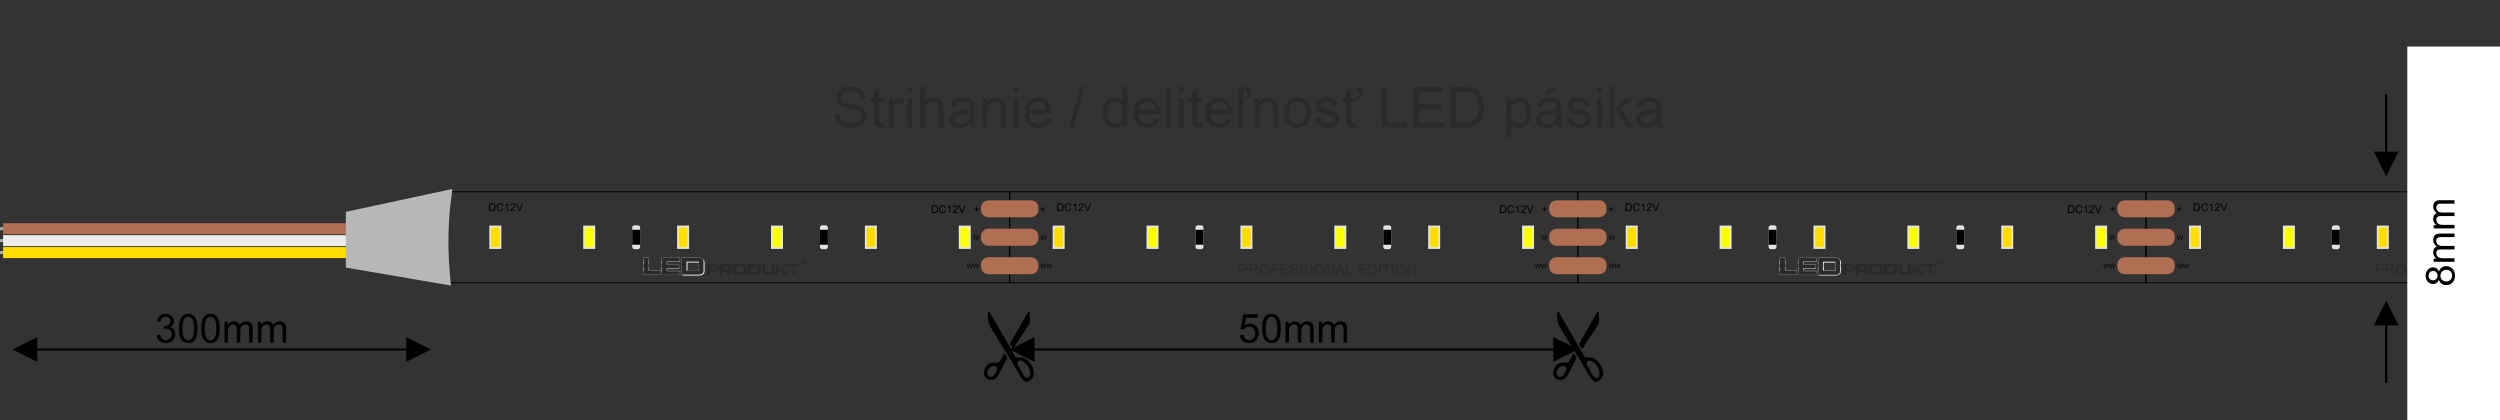 <svg xmlns="http://www.w3.org/2000/svg" xmlns:xlink="http://www.w3.org/1999/xlink" width="831.496" height="139.843" viewBox="0 0 22000 3700" shape-rendering="geometricPrecision" image-rendering="optimizeQuality" fill-rule="evenodd" xmlns:v="https://vecta.io/nano"><rect x="0" y="0" width="22000" height="3700" fill="#333333" stroke="none"/><style><![CDATA[.Y{stroke-miterlimit:22.926}.Z{stroke:#e6e6e6}.a{stroke-width:25.4}.b{fill:#e6e6e6}.c{fill-rule:nonzero}.d{fill:#fd0}.e{fill:#fbff00}.f{fill:#2b2a29}.g{fill:#e3e3e3}.h{fill:#fefefe}.i{fill:#b06f53}.j{stroke:#000}.k{stroke-width:8.47}]]></style><defs><linearGradient id="A" x1="50.002%" y1="99.978%" x2="50.002%" y2="0%"><stop offset="0" stop-color="#5b5e5f"/><stop offset=".129" stop-color="#2d2b29"/><stop offset=".361" stop-color="#fefefe"/><stop offset=".541" stop-color="#252422"/><stop offset=".702" stop-color="#fefefe"/><stop offset=".878" stop-color="#5b5e5f"/></linearGradient><linearGradient id="B" xlink:href="#A" x1="50.041%" y1="100.006%" x2="50.041%" y2="0.008%"/><linearGradient id="C" gradientUnits="userSpaceOnUse" xlink:href="#A" x1="15903.92" y1="2420.72" x2="15903.92" y2="2265.89"/><path id="D" d="M13885.04 1687.75h5000v800h-5000z"/><path id="E" d="M14304.44 1857.02v-67.72h23.34c5.26 0 9.28.31 12.06.96 3.88.89 7.19 2.52 9.93 4.85 3.58 3.03 6.24 6.88 8.01 11.57 1.78 4.7 2.66 10.08 2.66 16.12 0 5.14-.59 9.69-1.79 13.67-1.2 3.97-2.75 7.26-4.62 9.86-1.89 2.61-3.94 4.66-6.18 6.14-2.23 1.5-4.92 2.63-8.08 3.4-3.16.78-6.79 1.15-10.89 1.15h-24.44zm8.99-7.94h14.44c4.46 0 7.96-.41 10.5-1.25 2.54-.83 4.56-2 6.07-3.51 2.11-2.13 3.77-5 4.95-8.6 1.18-3.59 1.78-7.94 1.78-13.07 0-7.09-1.16-12.54-3.48-16.36s-5.14-6.37-8.47-7.66c-2.39-.93-6.26-1.39-11.59-1.39h-14.2v51.84zm107.57-15.82l8.99 2.28c-1.88 7.36-5.25 12.96-10.13 16.82-4.87 3.86-10.83 5.8-17.87 5.8-7.29 0-13.22-1.48-17.79-4.46-4.57-2.97-8.04-7.27-10.42-12.9-2.38-5.64-3.58-11.68-3.58-18.15 0-7.04 1.34-13.19 4.04-18.44 2.69-5.25 6.53-9.24 11.49-11.97 4.97-2.73 10.44-4.08 16.4-4.08 6.78 0 12.47 1.72 17.07 5.17 4.62 3.45 7.84 8.29 9.65 14.54l-8.8 2.08c-1.56-4.92-3.84-8.52-6.82-10.76-2.98-2.25-6.74-3.37-11.26-3.37-5.19 0-9.54 1.25-13.02 3.74-3.49 2.49-5.95 5.85-7.35 10.04a40.45 40.45 0 0 0-2.13 13.01c0 5.75.84 10.78 2.51 15.07 1.67 4.3 4.27 7.5 7.8 9.63 3.54 2.13 7.35 3.19 11.47 3.19 5.01 0 9.23-1.45 12.7-4.34 3.47-2.9 5.82-7.19 7.05-12.9zm47.98 23.76h-8.33v-53c-2 1.92-4.63 3.83-7.88 5.74s-6.18 3.34-8.77 4.29v-8.04c4.65-2.18 8.72-4.83 12.21-7.95 3.48-3.11 5.95-6.12 7.4-9.05h5.37v68.01zm65-7.94v7.94h-44.84c-.06-2 .27-3.92.98-5.78 1.15-3.04 2.99-6.06 5.53-9 2.54-2.95 6.16-6.36 10.88-10.22 7.33-6.04 12.31-10.82 14.91-14.35 2.62-3.53 3.93-6.87 3.93-10.02 0-3.3-1.18-6.07-3.55-8.34-2.36-2.26-5.45-3.39-9.25-3.39-4.02 0-7.24 1.19-9.65 3.59-2.41 2.38-3.63 5.69-3.66 9.93l-8.51-.85c.58-6.37 2.79-11.22 6.6-14.57 3.83-3.34 8.96-5.01 15.41-5.01 6.49 0 11.65 1.8 15.43 5.41 3.8 3.61 5.69 8.09 5.69 13.42 0 2.71-.55 5.37-1.67 7.99-1.1 2.63-2.95 5.39-5.52 8.29-2.58 2.89-6.85 6.87-12.81 11.92-5 4.19-8.22 7.03-9.64 8.53s-2.58 3-3.51 4.51h33.25zm31.61 7.94l-26.17-67.72h9.71l17.59 49.22c1.41 3.94 2.61 7.63 3.55 11.08 1.04-3.71 2.26-7.39 3.64-11.08l18.26-49.22h9.14l-26.4 67.72h-9.32z"/><path id="F" d="M15985.44 2420.82v-37.7h-11.47-99.54c-2.19 0-3.97.58-3.97-1.61h0v-17.86c0-2.19 1.78-1.61 3.97-1.61h0 103.08v-37.93h-35.24-67.84c-2.19 0-3.97.58-3.97-1.61h0v-.78-16.14c0-2.19 1.78-1.61 3.97-1.61h0 55.13 55.41V2266h-29.16-133.39v154.82h163.02z"/><path id="G" d="M15662.7 2417.53h145.34l.23-38.39h-99.81l-.23-110.99h-45.53z"/><path id="H" d="M15976.94 2364.29c-.02.02-.04.03-.04.03s.02-.01.04-.03z"/><path id="I" d="M16049.58 2314.24c0-2.19 1.78-3.97 3.97-3.97h99.64c2.19 0 3.97 1.78 3.97 3.97v71.46c0 2.19-1.78 3.97-3.97 3.97h-99.64c-2.19 0-3.97-1.78-3.97-3.97v-71.46zm111.49 110.32c9.62-1.75 18.13-4.23 25.65-10.24 7.51-6 10.37-10.84 12.96-20.43v-87.84c0-8.42-3.76-15.64-11.27-21.65-7.52-6.01-16.63-9.01-27.34-9.01h-154v49.57 89.84 9.76h44.58 94.98 14.44z"/><path id="J" d="M15982.14 2268.82h-156.89v149.17h156.89v-5.11-27.4h-6.76-103.78c-2.19 0-3.97-1.78-3.97-3.97h0v-17.86c0-2.19 1.78-3.97 3.97-3.97h0 103.08v-19.04-13.7h-35.24-67.84c-2.19 0-3.97-1.77-3.97-3.97h0v-.29-.96-16.61c0-2.19 1.78-3.97 3.97-3.97h0 59.37 51.17v-32.32z"/><path id="K" d="M16245.72 2367.95h59.15v-22.74h-59.15v22.74zm-22.46-43.35h82.77c5.89 0 10.97 1.93 15.22 5.79 4.25 3.85 6.38 8.49 6.38 13.89v24.73c0 5.41-2.13 10.04-6.38 13.9-4.25 3.85-9.33 5.78-15.22 5.78l-60.31.14c.29 0 .44.26.44.79-.19 0-.34-.04-.44-.13v30.71h-22.46v-95.6z"/><path id="L" d="M16356.39 2367.95h59.47v-22.74h-59.47v22.74zm82.36-23.67v24.73c0 5.41-2.14 10.04-6.42 13.9-4.27 3.85-9.38 5.78-15.3 5.78h-1.02l30.18 31.51h-30.77l-29-31.51-30.03.14c.29 0 .43.26.43.79-.19 0-.34-.04-.43-.13v30.71h-22.6v-95.6h83.24c5.92 0 11.03 1.93 15.3 5.79 4.28 3.85 6.42 8.49 6.42 13.89z"/><path id="M" d="M16477.46 2399.46h67.19v-54.25h-67.19v54.25zm-1.15-74.99h69.82c6.69 0 12.43 1.93 17.2 5.78 4.78 3.86 7.17 8.49 7.17 13.9v56.38c0 5.4-2.39 10.03-7.17 13.89-4.77 3.86-10.51 5.78-17.2 5.78h-69.82c-6.81 0-12.57-1.9-17.29-5.71s-7.08-8.47-7.08-13.96v-56.38c0-5.5 2.36-10.15 7.08-13.96s10.48-5.72 17.29-5.72z"/><path id="N" d="M16605.42 2345.52v54.25h49.62s21.12-6.05 21.12-29.8-21.12-24.45-21.12-24.45h-49.62zm-22.86-20.74h72.63c6.1 0 45.19 4.63 45.19 47.05 0 49.65-39.25 48.68-45.34 48.68h-72.48v-95.73z"/><path id="O" d="M16733.44 2324.47v74.99h60.55v-74.99h23.29v76.06c0 5.4-2.15 10.03-6.45 13.89s-9.47 5.78-15.51 5.78h-62.91c-6.14 0-11.33-1.9-15.59-5.71-4.25-3.81-6.38-8.47-6.38-13.96v-76.06h23z"/><path id="P" d="M16908.27 2323.85h32.9l-63.33 45.4 70.12 50.34h-36.4l-56.98-41.29v41.29h-21.36v-95.74h21.36v40.47z"/><path id="Q" d="M16242.64 2365.51h59.15v-22.74h-59.15v22.74zm-22.47-43.35h82.77c5.9 0 10.97 1.93 15.23 5.78 4.25 3.86 6.37 8.49 6.37 13.9v24.73c0 5.41-2.12 10.04-6.37 13.9-4.26 3.85-9.33 5.78-15.23 5.78l-60.3.13c.29 0 .44.27.44.8-.2 0-.34-.04-.44-.13v30.71h-22.47v-95.6z"/><path id="R" d="M16354.54 2365.51h59.47v-22.74h-59.47v22.74zm82.36-23.67v24.73c0 5.41-2.14 10.04-6.42 13.9-4.28 3.85-9.38 5.78-15.3 5.78h-1.02l30.18 31.51h-30.77l-29.01-31.51-30.02.13c.29 0 .43.27.43.8-.19 0-.34-.04-.43-.13v30.71h-22.6v-95.6h83.24c5.92 0 11.02 1.93 15.3 5.78 4.28 3.86 6.42 8.49 6.42 13.9z"/><path id="S" d="M16474.38 2397.02h67.18v-54.25h-67.18v54.25zm-1.16-74.99h69.82c6.7 0 12.44 1.93 17.21 5.78 4.78 3.86 7.16 8.49 7.16 13.9v56.37c0 5.41-2.38 10.04-7.16 13.9-4.77 3.85-10.51 5.78-17.21 5.78h-69.82c-6.8 0-12.57-1.9-17.29-5.71s-7.08-8.47-7.08-13.97v-56.37c0-5.5 2.36-10.15 7.08-13.97 4.72-3.81 10.49-5.71 17.29-5.71z"/><path id="T" d="M16602.34 2343.08v54.25h49.61s21.13-6.05 21.13-29.8-21.13-24.45-21.13-24.45h-49.61zm-22.87-20.74h72.63c6.1 0 45.19 4.63 45.19 47.04 0 49.66-39.24 48.69-45.34 48.69h-72.48v-95.73z"/><path id="U" d="M16730.98 2322.03v74.99h60.54v-74.99h23.3v76.05c0 5.41-2.16 10.04-6.46 13.9-4.3 3.85-9.47 5.78-15.51 5.78h-62.91c-6.14 0-11.33-1.9-15.58-5.71-4.26-3.82-6.38-8.47-6.38-13.97v-76.05h23z"/><path id="V" d="M16938.7 2322.03h-8.69-24.21l-53.68 40.47v-40.47h-21.37v95.73h21.37v-41.28l56.97 41.28h36.4l-70.12-50.33 54.61-39.15-.07 11.41h45.5v78.07h20.75v-78.07h44.07l.05-17.66z"/><path id="W" d="M17074.43 2297.73h5.65c1.69 0 2.97-.39 3.83-1.16.85-.77 1.28-1.85 1.28-3.23 0-1.39-.43-2.47-1.3-3.26-.86-.79-2.13-1.18-3.81-1.18h-5.65v8.83zm4.84 5.94h-4.84v11.34h-8.92v-32.05h14.57c4.39 0 7.82.84 10.3 2.52 2.47 1.69 3.71 4.07 3.71 7.15 0 2.23-.52 4.08-1.56 5.54-1.05 1.47-2.68 2.66-4.9 3.57l4.65 13.55-9.56.33-3.45-11.95z"/><path id="X" d="M17078.73 2322.7c-13.8 0-24.99-11.18-24.99-24.98s11.19-24.98 24.99-24.98c13.79 0 24.98 11.18 24.98 24.98s-11.19 24.98-24.98 24.98zm0-56.75c-17.55 0-31.77 14.22-31.77 31.77s14.22 31.77 31.77 31.77c17.54 0 31.77-14.22 31.77-31.77s-14.23-31.77-31.77-31.77z"/><path id="Y" d="M20905.86 2416.85v-93.34h35.25c6.19 0 10.93.3 14.21.89 4.58.76 8.43 2.21 11.54 4.34 3.1 2.15 5.6 5.15 7.49 9 1.89 3.84 2.83 8.08 2.83 12.71 0 7.91-2.52 14.62-7.59 20.1-5.04 5.5-14.19 8.23-27.4 8.23h-23.94v38.07h-12.39zm12.39-49.02h24.12c7.99 0 13.64-1.47 17.01-4.45 3.35-2.98 5.02-7.15 5.02-12.56 0-3.89-.98-7.24-2.96-10.02-1.97-2.78-4.58-4.63-7.8-5.52-2.08-.54-5.93-.82-11.51-.82h-23.88v33.37zm74.83 49.02v-93.34h41.37c8.32 0 14.65.84 18.97 2.52 4.33 1.67 7.78 4.63 10.37 8.86 2.58 4.24 3.86 8.93 3.86 14.06 0 6.63-2.15 12.21-6.43 16.75s-10.88 7.41-19.84 8.65c3.28 1.57 5.76 3.13 7.46 4.65 3.6 3.3 7.02 7.45 10.21 12.43l16.14 25.42h-15.42l-12.35-19.42c-3.58-5.63-6.56-9.91-8.88-12.89-2.35-2.98-4.44-5.04-6.28-6.23-1.83-1.18-3.72-2-5.63-2.48-1.39-.28-3.67-.44-6.87-.44h-14.29v41.46h-12.39zm12.39-52.15h26.51c5.64 0 10.03-.58 13.21-1.76 3.17-1.15 5.58-3.02 7.21-5.6 1.65-2.57 2.48-5.35 2.48-8.37 0-4.41-1.59-8.06-4.78-10.91-3.2-2.84-8.24-4.25-15.13-4.25h-29.5v30.89zm77.72 6.72c0-15.47 4.17-27.6 12.49-36.35 8.32-8.76 19.06-13.13 32.23-13.13 8.62 0 16.38 2.07 23.31 6.17 6.91 4.11 12.19 9.85 15.82 17.21 3.63 7.35 5.45 15.69 5.45 25.01 0 9.45-1.91 17.93-5.73 25.38-3.83 7.47-9.24 13.12-16.23 16.95-7.02 3.84-14.59 5.76-22.69 5.76-8.8 0-16.64-2.13-23.57-6.37-6.91-4.24-12.17-10.02-15.74-17.36-3.56-7.32-5.34-15.08-5.34-23.27zm12.77.21c0 11.24 3.03 20.08 9.07 26.53 6.04 6.46 13.62 9.7 22.75 9.7 9.3 0 16.92-3.26 22.94-9.78 6-6.52 9-15.78 9-27.77 0-7.58-1.29-14.21-3.85-19.86s-6.32-10.04-11.26-13.15c-4.95-3.1-10.49-4.67-16.64-4.67-8.73 0-16.25 3-22.55 9-6.3 5.99-9.46 15.99-9.46 30zm93.07 45.22v-93.34h62.97v10.95h-50.59v29.07h43.81v10.95h-43.81v42.37h-12.38zm79.24 0v-93.34h67.4v10.95h-55.01v28.68h51.49v10.95h-51.49v31.81h57.23v10.95h-69.62zm82.66-29.98l11.6-1.05c.54 4.7 1.82 8.54 3.84 11.56 2.03 3 5.15 5.44 9.39 7.3 4.24 1.85 9.02 2.78 14.32 2.78 4.72 0 8.87-.69 12.47-2.1 3.61-1.42 6.28-3.35 8.04-5.8 1.76-2.46 2.65-5.13 2.65-8 0-2.91-.85-5.45-2.54-7.65-1.7-2.17-4.5-4-8.41-5.5-2.5-.95-8.04-2.47-16.62-4.54-8.58-2.06-14.58-3.99-18.01-5.82-4.46-2.35-7.76-5.26-9.93-8.71-2.2-3.46-3.28-7.35-3.28-11.63 0-4.74 1.34-9.15 4.02-13.23 2.67-4.11 6.56-7.21 11.71-9.34 5.13-2.13 10.84-3.2 17.12-3.2 6.91 0 13.01 1.11 18.29 3.35 5.28 2.21 9.35 5.5 12.19 9.84 2.85 4.33 4.37 9.24 4.59 14.71l-11.87.91c-.63-5.88-2.78-10.34-6.45-13.34-3.67-3.02-9.1-4.52-16.27-4.52-7.48 0-12.93 1.37-16.34 4.11s-5.13 6.04-5.13 9.91c0 3.34 1.22 6.1 3.63 8.28 2.39 2.15 8.58 4.39 18.62 6.65 10.04 2.28 16.93 4.25 20.66 5.95 5.41 2.5 9.43 5.65 12.02 9.49 2.58 3.83 3.87 8.24 3.87 13.24 0 4.97-1.42 9.62-4.26 14.01-2.85 4.39-6.91 7.8-12.24 10.24-5.32 2.43-11.29 3.65-17.97 3.65-8.43 0-15.49-1.24-21.18-3.7-5.71-2.45-10.17-6.15-13.41-11.1-3.26-4.93-4.95-10.52-5.12-16.75zm86.95 0l11.61-1.05c.54 4.7 1.82 8.54 3.84 11.56 2.02 3 5.15 5.44 9.39 7.3 4.24 1.85 9.01 2.78 14.32 2.78 4.71 0 8.86-.69 12.47-2.1 3.61-1.42 6.28-3.35 8.04-5.8 1.76-2.46 2.65-5.13 2.65-8 0-2.91-.85-5.45-2.54-7.65-1.7-2.17-4.5-4-8.41-5.5-2.5-.95-8.04-2.47-16.62-4.54-8.59-2.06-14.58-3.99-18.02-5.82-4.45-2.35-7.75-5.26-9.93-8.71-2.19-3.46-3.28-7.35-3.28-11.63 0-4.74 1.35-9.15 4.02-13.23 2.67-4.11 6.56-7.21 11.71-9.34 5.13-2.13 10.85-3.2 17.13-3.2 6.9 0 13.01 1.11 18.29 3.35 5.28 2.21 9.34 5.5 12.19 9.84 2.85 4.33 4.37 9.24 4.59 14.71l-11.87.91c-.63-5.88-2.78-10.34-6.45-13.34-3.67-3.02-9.11-4.52-16.28-4.52-7.47 0-12.93 1.37-16.34 4.11s-5.12 6.04-5.12 9.91c0 3.34 1.21 6.1 3.62 8.28 2.39 2.15 8.59 4.39 18.63 6.65 10.03 2.28 16.92 4.25 20.66 5.95 5.41 2.5 9.43 5.65 12.01 9.49 2.59 3.83 3.87 8.24 3.87 13.24 0 4.97-1.41 9.62-4.26 14.01-2.84 4.39-6.91 7.8-12.23 10.24-5.32 2.43-11.3 3.65-17.97 3.65-8.43 0-15.49-1.24-21.18-3.7-5.72-2.45-10.17-6.15-13.41-11.1-3.26-4.93-4.95-10.52-5.13-16.75zm93.09 29.98v-93.34h12.38v93.34h-12.38zm30.35-45.43c0-15.47 4.17-27.6 12.49-36.35 8.33-8.76 19.06-13.13 32.23-13.13 8.62 0 16.38 2.07 23.31 6.17 6.91 4.11 12.19 9.85 15.82 17.21 3.63 7.35 5.45 15.69 5.45 25.01 0 9.45-1.91 17.93-5.73 25.38-3.83 7.47-9.24 13.12-16.23 16.95-7.02 3.84-14.58 5.76-22.69 5.76-8.8 0-16.64-2.13-23.57-6.37-6.91-4.24-12.17-10.02-15.73-17.36-3.57-7.32-5.35-15.08-5.35-23.27zm12.78.21c0 11.24 3.02 20.08 9.06 26.53 6.04 6.46 13.62 9.7 22.75 9.7 9.3 0 16.92-3.26 22.94-9.78 6-6.52 9-15.78 9-27.77 0-7.58-1.28-14.21-3.85-19.86-2.56-5.65-6.32-10.04-11.25-13.15-4.96-3.1-10.5-4.67-16.65-4.67-8.73 0-16.25 3-22.55 9-6.3 5.99-9.45 15.99-9.45 30zm92.28 45.22v-93.34h12.69l48.97 73.26v-73.26h11.87v93.34h-12.69l-48.98-73.27v73.27h-11.86zm84.04 0l35.81-93.34h13.58l38 93.34h-14.05l-10.8-28.29h-39.31l-10.12 28.29h-13.11zm26.86-38.33h31.81l-9.74-25.88c-2.93-7.86-5.14-14.36-6.69-19.49-1.28 6.09-3 12.06-5.15 17.97l-10.23 27.4zm69.81 38.33v-93.34h12.39v82.39h45.89v10.95h-58.28zm104.67 0v-93.34h67.4v10.95h-55.02v28.68h51.5v10.95h-51.5v31.81h57.24v10.95h-69.62zm86.69 0v-93.34h32.16c7.26 0 12.8.43 16.62 1.32 5.35 1.24 9.91 3.48 13.69 6.69 4.93 4.18 8.61 9.48 11.04 15.95 2.46 6.48 3.67 13.89 3.67 22.21 0 7.08-.82 13.36-2.48 18.84-1.65 5.47-3.78 10.01-6.36 13.6-2.61 3.58-5.43 6.41-8.52 8.45-3.06 2.07-6.78 3.63-11.12 4.69-4.37 1.07-9.37 1.59-15.02 1.59h-33.68zm12.39-10.95h19.9c6.15 0 10.97-.56 14.47-1.72 3.5-1.15 6.28-2.76 8.37-4.84 2.91-2.94 5.19-6.89 6.82-11.84 1.63-4.96 2.46-10.96 2.46-18.02 0-9.77-1.61-17.29-4.81-22.55-3.19-5.26-7.08-8.78-11.66-10.56-3.31-1.28-8.63-1.91-15.97-1.91h-19.58v71.44zm83.85 10.95v-93.34h12.38v93.34h-12.38zm57.86 0v-82.39h-30.77v-10.95h73.92v10.95h-30.76v82.39h-12.39zm57.99 0v-93.34h12.39v93.34h-12.39zm30.36-45.43c0-15.47 4.17-27.6 12.49-36.35 8.32-8.76 19.06-13.13 32.22-13.13 8.63 0 16.39 2.07 23.32 6.17 6.91 4.11 12.19 9.85 15.82 17.21 3.63 7.35 5.45 15.69 5.45 25.01 0 9.45-1.91 17.93-5.73 25.38-3.83 7.47-9.24 13.12-16.24 16.95-7.01 3.84-14.58 5.76-22.68 5.76-8.8 0-16.64-2.13-23.57-6.37-6.91-4.24-12.17-10.02-15.74-17.36-3.56-7.32-5.34-15.08-5.34-23.27zm12.77.21c0 11.24 3.02 20.08 9.07 26.53 6.04 6.46 13.62 9.7 22.74 9.7 9.3 0 16.93-3.26 22.95-9.78 6-6.52 9-15.78 9-27.77 0-7.58-1.29-14.21-3.85-19.86s-6.32-10.04-11.26-13.15c-4.95-3.1-10.49-4.67-16.64-4.67-8.73 0-16.25 3-22.55 9-6.31 5.99-9.46 15.99-9.46 30zm92.28 45.22v-93.34h12.69l48.98 73.26v-73.26h11.86v93.34h-12.69l-48.97-73.27v73.27h-11.87z"/><path id="Z" d="M18697.6 1762.65h374.88c35.64 0 64.79 29.16 64.79 64.8v19.63c0 35.64-29.15 64.8-64.79 64.8h-374.88c-35.64 0-64.79-29.16-64.79-64.8v-19.63c0-35.64 29.15-64.8 64.79-64.8z"/><path id="a" d="M19167.52 2360.44l-10.53-40h5.49l6 26.23 1.72 8.17 1.85-7.37 7.56-27.03h6.37l5.74 20.25c1.41 5.03 2.45 9.75 3.12 14.15.53-2.52 1.21-5.42 2.04-8.68l6.25-25.72h5.31l-10.95 40h-5.15l-8.39-30.48-1.29-4.69-1.22 4.69-8.39 30.48h-5.53zm52.73 0l-10.53-40h5.49l6 26.23c.65 2.75 1.23 5.47 1.72 8.17l1.84-7.37 7.56-27.03h6.38l5.74 20.25c1.4 5.03 2.45 9.75 3.12 14.15.53-2.52 1.21-5.42 2.04-8.68l6.24-25.72h5.32l-10.95 40h-5.15l-8.39-30.48-1.29-4.69-1.22 4.69-8.39 30.48h-5.53z"/><path id="b" d="M19167.52 2109.95l-10.53-40h5.49l5.99 26.23 1.73 8.17 1.84-7.37 7.56-27.03h6.38l5.73 20.25c1.41 5.03 2.45 9.75 3.12 14.15.53-2.52 1.21-5.42 2.04-8.68l6.25-25.72h5.32l-10.95 40h-5.15l-8.39-30.48-1.3-4.69-1.21 4.69-8.39 30.48h-5.53z"/><path id="c" d="M19173.48 1859.46v-16.57h-16.49v-6.94h16.49v-16.49h7.02v16.49h16.49v6.94h-16.49v16.57z"/><path id="d" d="M14319.05 1997.75h80v180h-80z"/><path id="e" d="M14331.46 2000.85h55.18c6.07 0 11.03 4.97 11.03 11.04v151.72c0 6.07-4.96 11.04-11.03 11.04h-55.18c-6.07 0-11.03-4.97-11.03-11.04v-151.72c0-6.07 4.96-11.04 11.03-11.04z"/><path id="f" d="M15583.78 1982.75h29.07c11.1 0 20.17 9.07 20.17 20.17v169.66c0 11.1-9.07 20.17-20.17 20.17h-29.07c-11.1 0-20.17-9.07-20.17-20.17v-169.66c0-11.1 9.07-20.17 20.17-20.17z"/><path id="g" d="M15563.61 2021.9h69.4v131.7h-69.4z"/><path id="h" d="M8697.6 1762.65h374.88c35.64 0 64.79 29.16 64.79 64.8v19.63c0 35.64-29.15 64.8-64.79 64.8H8697.6c-35.64 0-64.79-29.16-64.79-64.8v-19.63c0-35.64 29.15-64.8 64.79-64.8z"/><path id="i" d="M8983.84 3173.82c41.27 9.25 83.48 67.23 81.88 116.99-.66 20.57-7.9 39.04-31 33.77-16.71-3.81-25.95-18.64-33.47-32.11l-35.51-63.99c-2.43-4.46-10.26-17.11-11.61-21.14-2.21-6.59 2.07-20.45 5.22-25.72 5.25-8.79 11.7-10.67 24.49-7.8zm48.69 186.83c16.32 0 35.37-15.76 45.24-25.67 15.37-15.42 20.37-26.42 20.37-51.59 0-17.38-5.18-37.73-10.59-49.74-12.26-27.26-29.87-50.59-53.22-69.53-51.72-41.95-91.2 8.55-111.27-42.19-5.52-13.94-6.64-16.08-14.42-28.98-5.42-8.99-10.55-18.24-15.87-27.52l-111.12-191.56-63.81-109.76c-2.62-4.8-4.96-8.72-7.77-13.4-2.1-3.5-6.91-10.93-7.74-14.48l-8.04 21.6c-6.84 34.12 1.1 66.19 11.36 96.79.96 2.89 1.95 7.66 3.19 10.57 1.04 2.44 3.76 6.16 5.59 9.22l43.79 71.57 32.58 53.15c4.05 6.16 6.93 11.63 10.81 17.77l43.93 71.42c17.7 29.74 35.61 59.39 54.71 88.17 3.73 5.62 7.15 11.74 10.78 17.79 3.73 6.22 6.89 11.97 10.43 18.15l36.66 63.88 5.41 9.4c3.74 6.22 6.56 11.87 10.34 18.24 2.1 3.54 2.8 5.24 5.1 8.66l11.67 16.9c6.14 7.84 13.44 16.17 21.3 22.09 4.56 3.43 13.4 9.05 20.59 9.05z"/><path id="j" d="M8913.99 3071.72c3.03-2.21 21.85-32.77 24.56-36.83l12.06-18.63 78.73-121.29c6.31-9.51 27.67-40.56 30.06-48.26 5.51-17.75 2.75-36.15 2.76-56.5.01-10.96.22-19.85-1.21-29.49-.94-6.33-4.8-19.36-7.26-24.49-3.91 2.87-54.4 93.55-60.77 104.33l-36.27 63.21-60.28 104.82c-12.6 23.05-13.92 12.22 4.32 42.57 2.79 4.63 10.18 18.27 13.3 20.56z"/><path id="k" d="M8689.12 3290.99c-6.47-27.11 15-51.81 28.56-61.03 17.65-12 59.13-15.9 56.43 15.21-.99 11.4-7.6 24-12.16 33.3-5.73 11.72-10.65 19.63-18.31 27.18-22.26 21.94-49.33 7.04-54.52-14.66zm32.26 52.73c27.6 0 42.84-11.84 57.46-31.44 12.09-16.21 20.31-35.07 29.67-53.94l14.11-27.16c2.54-5.14 4.52-7.92 7.06-13.05l7.04-14.13 28.59-55.02c-4.36-6.51-8.3-13.34-12.5-20.31l-6.5-10.43c-2.17-3.59-4.12-7.13-6.4-10.53-3.43 2.51-13.48 21.83-16.48 26.91-10.65 18-20.39 43.6-34.77 53.07-5.24 3.46-9.12 4.76-17.54 4.73-17.66-.04-38.65-5.56-57.87 3.47-9.35 4.39-19.35 10.65-26.57 17.87-2.4 2.4-2.7 3.32-4.79 5.8-19.95 23.74-22.95 38.99-22.95 70.18 0 22.02 16.4 41.37 37.47 49.31 6.35 2.4 16.76 4.67 24.97 4.67z"/><path id="l" d="M-21.67 1999.54h98.29v26.45h-98.29z"/><path id="m" d="M27.47 1964.26h3104.44v97.01H27.47z"/></defs><use xlink:href="#D" fill="none" class="Y j k"/><g class="c"><use xlink:href="#E"/><use xlink:href="#E" x="3894.48" y="17.63"/></g><use xlink:href="#F" fill="url(#C)"/><path d="M15659.56 2265.48v154.56h152.23l.25-43.6h-100.65l-.25-110.96z" fill="url(#A)"/><use xlink:href="#G" class="f"/><path d="M15662.23 2418h146.28l.24-39.33h-99.82l-.23-110.99h-46.47v149.85h.47v-.47.47h.47v-148.91h44.59l.23 111h99.81l-.23 37.44h-144.87v.47h-.47z" class="h"/><g class="c"><use xlink:href="#H" fill="#706a69"/><use xlink:href="#I" fill="#fafbfb"/></g><path d="M15997.79 2266.58v154.36h158.72c10.71 0 19.35-3 26.86-9.01h0c7.52-6.01 12.22-15.58 12.22-24.01v-90.67c0-8.43-4.23-15.65-11.74-21.65h0c-7.47-5.97-16.51-8.98-27.13-9.02h-158.93zm47.23 109.38v-65.34c0-2.19 1.78-3.96 3.97-3.96h0 94.93c2.19 0 3.96 1.77 3.96 3.96h0v65.34c0 2.19-1.77 3.96-3.96 3.96h0-94.93c-2.19 0-3.97-1.77-3.97-3.96h0z" fill="url(#B)"/><path d="M16154 2268.31h-154.01v149.17H16154c10.7 0 19.82-3 27.33-9.01h0c7.47-5.97 11.23-13.14 11.27-21.5h0v-88.14c-.04-8.36-3.8-15.53-11.27-21.5h0c-7.51-6.01-16.63-9.02-27.33-9.02zm-111.49 110.32v-71.46a3.96 3.96 0 0 1 3.96-3.97h0 99.65a3.96 3.96 0 0 1 3.96 3.97h0v71.46c0 2.19-1.77 3.97-3.96 3.97h0-99.65c-2.19 0-3.96-1.78-3.96-3.97z" class="f"/><path d="M15999.28 2267.61v150.58h45.3 94.98 14.44v-.71-.7h-14.44-94.98-43.88v-9.06-89.84-48.86h153.3c10.57 0 19.5 2.96 26.89 8.86h0c7.38 5.92 10.99 12.89 11 21.1h0v87.84c-.01 8.21-3.62 15.18-11 21.1h0c-7.39 5.9-16.32 8.85-26.89 8.86h0v.7.71c10.83 0 20.13-3.05 27.77-9.17h0c7.65-6.09 11.55-13.56 11.54-22.2h0v-87.84c.01-8.65-3.89-16.11-11.54-22.21h0c-7.63-6.11-16.92-9.16-27.76-9.16h0-154.73zm47.19 34.88c-2.58 0-4.67 2.09-4.67 4.68h0v71.46c0 2.58 2.09 4.67 4.67 4.68h0 99.65c2.58-.01 4.67-2.1 4.67-4.68h0v-71.46c0-2.59-2.09-4.68-4.67-4.68h0-99.65zm0 1.42h99.65c1.8 0 3.25 1.46 3.26 3.26h0v71.46c-.01 1.8-1.46 3.26-3.26 3.26h0-99.65c-1.8 0-3.25-1.46-3.26-3.26h0v-71.46c.01-1.8 1.46-3.26 3.26-3.26z" class="h"/><use xlink:href="#J" class="f"/><path d="M15957.23 2268.35h-132.45v150.12h130.27 17.66 9.9v-5.59-27.87h-7.23v.47.47h6.29v26.93 4.64h-8.96-17.66-129.33V2269.3h131.51 24.44v31.37h-50.7-59.37c-2.45 0-4.44 1.99-4.44 4.44h0v16.61.96.29c0 2.46 1.99 4.44 4.44 4.44h0 67.84 34.77v13.23 18.57h-102.61c-2.45 0-4.44 1.99-4.44 4.44h0v17.86c0 2.45 1.99 4.44 4.44 4.44h0 103.78v-.47-.47h-103.78c-1.93-.01-3.49-1.57-3.49-3.5h0v-17.86c0-1.93 1.56-3.49 3.49-3.5h0 103.55v-19.51-14.17h-35.71-67.84a3.49 3.49 0 0 1-3.49-3.5h0v-.29-.96-16.61c0-1.93 1.56-3.49 3.49-3.49h0 59.37 51.64v-33.27h-25.38z" class="h"/><g class="c f"><use xlink:href="#K"/><use xlink:href="#L"/><use xlink:href="#M"/><use xlink:href="#N"/><use xlink:href="#O"/><use xlink:href="#P"/><use xlink:href="#Q"/><use xlink:href="#R"/><use xlink:href="#S"/><use xlink:href="#T"/><use xlink:href="#U"/><use xlink:href="#V"/><use xlink:href="#W"/><use xlink:href="#X"/></g><use xlink:href="#D" x="5000" fill="none" class="Y j k"/><g class="c"><use xlink:href="#E" x="5000"/><use xlink:href="#E" x="8894.48" y="17.63"/><use xlink:href="#Y" class="f"/></g><g class="i"><use xlink:href="#Z"/><use xlink:href="#Z" y="250.49"/><use xlink:href="#Z" y="500.98"/></g><g class="c"><use xlink:href="#a"/><use xlink:href="#b"/><use xlink:href="#c"/><use xlink:href="#a" x="-648.07"/><use xlink:href="#b" x="-595.34"/><use xlink:href="#c" x="-583.89"/></g><g class="i"><use xlink:href="#Z" x="5000"/><use xlink:href="#Z" x="5000" y="250.49"/><use xlink:href="#Z" x="5000" y="500.98"/></g><g class="c"><use xlink:href="#a" x="5000"/><use xlink:href="#b" x="5000"/><use xlink:href="#c" x="5000"/><use xlink:href="#a" x="4351.93"/><use xlink:href="#b" x="4404.66"/><use xlink:href="#c" x="4416.11"/></g><use xlink:href="#d" class="Y Z a b"/><use xlink:href="#e" class="d"/><use xlink:href="#d" x="9088.01" class="Y Z a b"/><use xlink:href="#e" x="9088.01" class="e"/><use xlink:href="#f" class="g"/><use xlink:href="#g"/><use xlink:href="#d" x="1652.36" class="Y Z a b"/><use xlink:href="#e" x="1652.36" class="d"/><use xlink:href="#d" x="2478.54" class="Y Z a b"/><path d="M16810 2000.85h55.18c6.07 0 11.03 4.97 11.03 11.04v151.72c0 6.07-4.96 11.04-11.03 11.04H16810c-6.07 0-11.03-4.97-11.03-11.04v-151.72c0-6.07 4.96-11.04 11.03-11.04z" class="e"/><use xlink:href="#d" x="3304.72" class="Y Z a b"/><use xlink:href="#e" x="3304.72" class="d"/><use xlink:href="#d" x="4130.9" class="Y Z a b"/><use xlink:href="#e" x="4130.9" class="e"/><use xlink:href="#d" x="4957.08" class="Y Z a b"/><use xlink:href="#e" x="4957.08" class="d"/><use xlink:href="#d" x="5783.26" class="Y Z a b"/><use xlink:href="#e" x="5783.26" class="e"/><use xlink:href="#d" x="6609.44" class="Y Z a b"/><use xlink:href="#e" x="6609.44" class="d"/><use xlink:href="#d" x="7435.62" class="Y Z a b"/><use xlink:href="#e" x="7435.62" class="e"/><use xlink:href="#d" x="8261.8" class="Y Z a b"/><use xlink:href="#e" x="8261.8" class="d"/><use xlink:href="#d" x="826.18" class="Y Z a b"/><use xlink:href="#e" x="826.18" class="e"/><use xlink:href="#f" x="1652.36" class="g"/><use xlink:href="#g" x="1652.36"/><use xlink:href="#f" x="6609.44" class="g"/><use xlink:href="#g" x="6609.44"/><use xlink:href="#f" x="4957.08" class="g"/><use xlink:href="#g" x="4957.08"/><use xlink:href="#D" x="-10000" fill="none" class="Y j k"/><g class="c"><use xlink:href="#E" x="-10000"/><use xlink:href="#E" x="-6105.52" y="17.63"/></g><use xlink:href="#F" x="-10000" fill="url(#C)"/><path d="M5659.56 2265.48v154.56h152.23l.25-43.6h-100.65l-.25-110.96z" fill="url(#A)"/><use xlink:href="#G" x="-10000" class="f"/><path d="M5662.23 2418h146.28l.24-39.33h-99.82l-.23-110.99h-46.47v149.85h.47v-.47.47h.47v-148.91h44.59l.23 111h99.81l-.23 37.44H5662.7v.47h-.47z" class="h"/><g class="c"><use xlink:href="#H" x="-10000" fill="#706a69"/><use xlink:href="#I" x="-10000" fill="#fafbfb"/></g><path d="M5997.79 2266.58v154.36h158.72c10.71 0 19.35-3 26.86-9.01h0c7.52-6.01 12.22-15.58 12.22-24.01v-90.67c0-8.43-4.23-15.65-11.74-21.65h0c-7.47-5.97-16.51-8.98-27.13-9.02h-158.93zm47.23 109.38v-65.34c0-2.19 1.78-3.96 3.97-3.96h0 94.93c2.19 0 3.96 1.77 3.96 3.96h0v65.34c0 2.19-1.77 3.96-3.96 3.96h0-94.93c-2.19 0-3.97-1.77-3.97-3.96h0z" fill="url(#B)"/><path d="M6154 2268.31h-154.01v149.17H6154c10.7 0 19.82-3 27.33-9.01h0c7.47-5.97 11.23-13.14 11.27-21.5h0v-88.14c-.04-8.36-3.8-15.53-11.27-21.5h0c-7.51-6.01-16.63-9.02-27.33-9.02zm-111.49 110.32v-71.46a3.96 3.96 0 0 1 3.96-3.97h0 99.65a3.96 3.96 0 0 1 3.96 3.97h0v71.46c0 2.19-1.77 3.97-3.96 3.97h0-99.65c-2.19 0-3.96-1.78-3.96-3.97z" class="f"/><path d="M5999.28 2267.61v150.58h45.3 94.98H6154v-.71-.7h-14.44-94.98-43.88v-9.06-89.84-48.86H6154c10.57 0 19.5 2.96 26.89 8.86h0c7.38 5.92 10.99 12.89 11 21.1h0v87.84c-.01 8.21-3.62 15.18-11 21.1h0c-7.39 5.9-16.32 8.85-26.89 8.86h0v.7.71c10.83 0 20.13-3.05 27.77-9.17h0c7.65-6.09 11.55-13.56 11.54-22.2h0v-87.84c.01-8.65-3.89-16.11-11.54-22.21h0c-7.63-6.11-16.92-9.16-27.76-9.16h0-154.73zm47.19 34.88c-2.58 0-4.67 2.09-4.67 4.68h0v71.46c0 2.58 2.09 4.67 4.67 4.68h0 99.65c2.58-.01 4.67-2.1 4.67-4.68h0v-71.46c0-2.59-2.09-4.68-4.67-4.68h0-99.65zm0 1.42h99.65c1.8 0 3.25 1.46 3.26 3.26h0v71.46c-.01 1.8-1.46 3.26-3.26 3.26h0-99.65c-1.8 0-3.25-1.46-3.26-3.26h0v-71.46c.01-1.8 1.46-3.26 3.26-3.26z" class="h"/><use xlink:href="#J" x="-10000" class="f"/><path d="M5957.23 2268.35h-132.45v150.12h130.27 17.66 9.9v-5.59-27.87h-7.23v.47.47h6.29v26.93 4.64h-8.96-17.66-129.33V2269.3h131.51 24.44v31.37h-50.7-59.37c-2.45 0-4.44 1.99-4.44 4.44h0v16.61.96.29c0 2.46 1.99 4.44 4.44 4.44h0 67.84 34.77v13.23 18.57H5871.6c-2.45 0-4.44 1.99-4.44 4.44h0v17.86c0 2.45 1.99 4.44 4.44 4.44h0 103.78v-.47-.47H5871.6c-1.93-.01-3.49-1.57-3.49-3.5h0v-17.86c0-1.93 1.56-3.49 3.49-3.5h0 103.55v-19.51-14.17h-35.71-67.84a3.49 3.49 0 0 1-3.49-3.5h0v-.29-.96-16.61c0-1.93 1.56-3.49 3.49-3.49h0 59.37 51.64v-33.27h-25.38z" class="h"/><g class="c f"><use xlink:href="#K" x="-10000"/><use xlink:href="#L" x="-10000"/><use xlink:href="#M" x="-10000"/><use xlink:href="#N" x="-10000"/><use xlink:href="#O" x="-10000"/><use xlink:href="#P" x="-10000"/><use xlink:href="#Q" x="-10000"/><use xlink:href="#R" x="-10000"/><use xlink:href="#S" x="-10000"/><use xlink:href="#T" x="-10000"/><use xlink:href="#U" x="-10000"/><use xlink:href="#V" x="-10000"/><use xlink:href="#W" x="-10000"/><use xlink:href="#X" x="-10000"/></g><use xlink:href="#D" x="-5000" fill="none" class="Y j k"/><g class="c"><use xlink:href="#E" x="-5000"/><use xlink:href="#E" x="-1105.52" y="17.63"/><use xlink:href="#Y" x="-10000" class="f"/></g><g class="i"><use xlink:href="#h"/><use xlink:href="#h" y="250.49"/><use xlink:href="#h" y="500.98"/></g><g class="c"><use xlink:href="#a" x="-10000"/><use xlink:href="#b" x="-10000"/><use xlink:href="#c" x="-10000"/><path d="M8519.45 2360.44l-10.53-40h5.49l6 26.23 1.72 8.17 1.85-7.37 7.56-27.03h6.37l5.74 20.25c1.41 5.03 2.45 9.75 3.12 14.15.53-2.52 1.21-5.42 2.04-8.68l6.25-25.72h5.31l-10.95 40h-5.15l-8.39-30.48-1.29-4.69-1.22 4.69-8.39 30.48h-5.53zm52.73 0l-10.53-40h5.49l6 26.23c.65 2.75 1.23 5.47 1.72 8.17l1.84-7.37 7.56-27.03h6.38l5.74 20.25c1.4 5.03 2.45 9.75 3.12 14.15.53-2.52 1.21-5.42 2.04-8.68l6.24-25.72h5.32l-10.95 40H8597l-8.39-30.48-1.29-4.69-1.22 4.69-8.39 30.48h-5.53zm0-250.49l-10.53-40h5.49l5.99 26.23 1.73 8.17 1.84-7.37 7.56-27.03h6.38l5.73 20.25c1.41 5.03 2.45 9.75 3.12 14.15.53-2.52 1.21-5.42 2.04-8.68l6.25-25.72h5.32l-10.95 40H8597l-8.39-30.48-1.3-4.69-1.21 4.69-8.39 30.48h-5.53z"/><use xlink:href="#c" x="-10583.89"/></g><g class="i"><use xlink:href="#Z" x="-5000"/><use xlink:href="#Z" x="-5000" y="250.49"/><use xlink:href="#Z" x="-5000" y="500.98"/></g><g class="c"><use xlink:href="#a" x="-5000"/><use xlink:href="#b" x="-5000"/><use xlink:href="#c" x="-5000"/><use xlink:href="#a" x="-5648.07"/><use xlink:href="#b" x="-5595.34"/><use xlink:href="#c" x="-5583.89"/></g><use xlink:href="#d" x="-10000" class="Y Z a b"/><use xlink:href="#e" x="-10000" class="d"/><use xlink:href="#d" x="-911.99" class="Y Z a b"/><use xlink:href="#e" x="-911.99" class="e"/><use xlink:href="#f" x="-10000" class="g"/><use xlink:href="#g" x="-10000"/><use xlink:href="#d" x="-8347.64" class="Y Z a b"/><path d="M5983.82 2000.85H6039c6.07 0 11.03 4.97 11.03 11.04v151.72c0 6.07-4.96 11.04-11.03 11.04h-55.18c-6.07 0-11.03-4.97-11.03-11.04v-151.72c0-6.07 4.96-11.04 11.03-11.04z" class="d"/><use xlink:href="#d" x="-7521.46" class="Y Z a b"/><path d="M6810 2000.85h55.18c6.07 0 11.03 4.97 11.03 11.04v151.72c0 6.07-4.96 11.04-11.03 11.04H6810c-6.07 0-11.03-4.97-11.03-11.04v-151.72c0-6.07 4.96-11.04 11.03-11.04z" class="e"/><use xlink:href="#d" x="-6695.28" class="Y Z a b"/><use xlink:href="#e" x="-6695.28" class="d"/><use xlink:href="#d" x="-5869.1" class="Y Z a b"/><use xlink:href="#e" x="-5869.1" class="e"/><use xlink:href="#d" x="-5042.92" class="Y Z a b"/><use xlink:href="#e" x="-5042.92" class="d"/><use xlink:href="#d" x="-4216.74" class="Y Z a b"/><use xlink:href="#e" x="-4216.74" class="e"/><use xlink:href="#d" x="-3390.56" class="Y Z a b"/><use xlink:href="#e" x="-3390.56" class="d"/><use xlink:href="#d" x="-2564.38" class="Y Z a b"/><use xlink:href="#e" x="-2564.38" class="e"/><use xlink:href="#d" x="-1738.2" class="Y Z a b"/><use xlink:href="#e" x="-1738.2" class="d"/><use xlink:href="#d" x="-9173.82" class="Y Z a b"/><use xlink:href="#e" x="-9173.82" class="e"/><use xlink:href="#f" x="-8347.64" class="g"/><use xlink:href="#g" x="-8347.64"/><use xlink:href="#f" x="-3390.56" class="g"/><use xlink:href="#g" x="-3390.56"/><use xlink:href="#f" x="-5042.92" class="g"/><use xlink:href="#g" x="-5042.92"/><use xlink:href="#i"/><use xlink:href="#j"/><use xlink:href="#k"/><use xlink:href="#i" x="5009.54"/><use xlink:href="#j" x="5009.54"/><use xlink:href="#k" x="5009.54"/><g class="c"><path d="M8886.14 3075.36l217.7-108.81v217.69l-217.7-108.88zm4793.69 8.47H9092.45v-16.94h4587.38v16.94zm206.31-8.47l-217.7 108.88v-217.69l217.7 108.81zm-2975.24-126.61l32.45-2.47c2.41 15.82 8 27.69 16.7 35.69 8.7 7.94 19.34 11.93 31.87 11.93 15.11 0 27.75-5.64 38.04-16.87 10.23-11.29 15.34-26.22 15.34-44.8 0-17.7-4.88-31.63-14.7-41.86s-22.81-15.35-38.98-15.35c-10.05 0-19.05 2.29-27.04 6.88-7.94 4.59-14.17 10.52-18.76 17.81l-29.28-4.23 24.34-129.82h125.24v29.63h-100.49l-13.46 68.15c15.11-10.64 30.99-15.94 47.57-15.94 21.98 0 40.56 7.65 55.67 22.93 15.11 15.29 22.7 34.93 22.7 58.92 0 22.87-6.64 42.62-19.93 59.26-16.17 20.46-38.28 30.69-66.26 30.69-22.93 0-41.63-6.46-56.15-19.34-14.53-12.88-22.82-29.93-24.87-51.21zm196.2-58.33c0-29.8 3.05-53.91 9.17-72.14 6.17-18.28 15.29-32.33 27.4-42.15 12.05-9.82 27.28-14.7 45.62-14.7 13.52 0 25.4 2.7 35.69 8.17 10.23 5.47 18.7 13.35 25.28 23.64 6.59 10.23 11.76 22.75 15.52 37.51 3.83 14.76 5.71 34.69 5.71 59.67 0 29.64-3.06 53.63-9.12 71.85-6.05 18.29-15.17 32.34-27.28 42.22-12.05 9.87-27.34 14.81-45.8 14.81-24.28 0-43.39-8.64-57.26-25.98-16.64-21.17-24.93-55.45-24.93-102.9zm31.75.12c0 41.57 4.82 69.2 14.52 82.84 9.7 13.7 21.69 20.52 35.92 20.52s26.22-6.88 35.93-20.57c9.7-13.76 14.52-41.34 14.52-82.79 0-41.57-4.82-69.2-14.52-82.84-9.65-13.7-21.76-20.52-36.28-20.52-14.23 0-25.64 6.06-34.16 18.11-10.64 15.34-15.93 43.8-15.93 85.25zm172.91 124.53v-183.09h27.87v25.87c5.7-8.93 13.35-16.17 22.87-21.58 9.53-5.46 20.35-8.17 32.52-8.17 13.52 0 24.63 2.82 33.27 8.41 8.65 5.64 14.76 13.46 18.29 23.58 14.58-21.35 33.45-31.99 56.74-31.99 18.22 0 32.28 5 42.04 15.05 9.81 10.06 14.75 25.52 14.75 46.39v125.53h-31.04v-115.24c0-12.35-1.06-21.28-3.06-26.75s-5.64-9.82-10.99-13.17c-5.29-3.35-11.53-5-18.64-5-12.94 0-23.64 4.29-32.16 12.82-8.53 8.58-12.76 22.28-12.76 41.1v106.24h-31.04v-118.82c0-13.76-2.53-24.11-7.59-30.99-5.05-6.88-13.35-10.35-24.81-10.35-8.7 0-16.76 2.3-24.16 6.88-7.41 4.59-12.76 11.29-16.11 20.17-3.3 8.82-4.94 21.58-4.94 38.21v94.9h-31.05zm293.86 0v-183.09h27.87v25.87c5.7-8.93 13.35-16.17 22.87-21.58 9.53-5.46 20.35-8.17 32.52-8.17 13.52 0 24.63 2.82 33.27 8.41 8.65 5.64 14.76 13.46 18.29 23.58 14.58-21.35 33.45-31.99 56.74-31.99 18.22 0 32.28 5 42.04 15.05 9.81 10.06 14.75 25.52 14.75 46.39v125.53h-31.04v-115.24c0-12.35-1.06-21.28-3.06-26.75s-5.64-9.82-10.99-13.17c-5.29-3.35-11.53-5-18.64-5-12.94 0-23.64 4.29-32.16 12.82-8.53 8.58-12.76 22.28-12.76 41.1v106.24h-31.04v-118.82c0-13.76-2.53-24.11-7.59-30.99-5.05-6.88-13.35-10.35-24.81-10.35-8.7 0-16.76 2.3-24.16 6.88-7.41 4.59-12.76 11.29-16.11 20.17-3.3 8.82-4.94 21.58-4.94 38.21v94.9h-31.05zM110.28 3075.36l217.7-108.81v217.69l-217.7-108.88zm3475.79 8.47H316.59v-16.94h3269.48v16.94zm206.31-8.47l-217.7 108.88v-217.69l217.7 108.81zm-2414.39-127.32l31.04-4.23c3.59 17.64 9.58 30.34 18.11 38.1 8.52 7.76 18.99 11.64 31.4 11.64 14.69 0 27.1-5.06 37.1-15.17 9.99-10.11 14.99-22.63 14.99-37.57 0-14.23-4.65-25.99-14-35.28-9.28-9.23-21.1-13.87-35.51-13.87-5.88 0-13.17 1.18-21.93 3.47l3.47-27.17c2.06.24 3.76.36 5 .36 13.29 0 25.16-3.47 35.8-10.35 10.59-6.88 15.88-17.46 15.88-31.75 0-11.35-3.88-20.75-11.58-28.22-7.71-7.47-17.64-11.17-29.81-11.17-12.11 0-22.17 3.82-30.22 11.46-8.06 7.65-13.23 19.11-15.52 34.4l-31.05-5.65c3.82-20.81 12.41-36.98 25.87-48.44 13.41-11.47 30.16-17.17 50.15-17.17 13.76 0 26.46 2.94 38.04 8.88 11.64 5.88 20.52 13.93 26.64 24.1 6.17 10.23 9.23 21.05 9.23 32.52 0 10.87-2.94 20.75-8.76 29.69-5.88 8.93-14.58 16.05-26.05 21.34 14.94 3.41 26.52 10.58 34.81 21.46 8.23 10.82 12.35 24.46 12.35 40.75 0 22.04-8.06 40.8-24.11 56.14-16.11 15.35-36.45 22.99-61.03 22.99-22.17 0-40.57-6.64-55.21-19.87-14.7-13.23-23.05-30.34-25.1-51.39zm196.2-57.62c0-29.8 3.05-53.91 9.17-72.14 6.17-18.28 15.29-32.33 27.4-42.15 12.05-9.82 27.28-14.7 45.62-14.7 13.52 0 25.4 2.7 35.69 8.17 10.23 5.47 18.7 13.35 25.28 23.64 6.59 10.23 11.76 22.75 15.52 37.51 3.83 14.76 5.71 34.69 5.71 59.67 0 29.64-3.06 53.63-9.12 71.85-6.05 18.29-15.17 32.34-27.28 42.22-12.05 9.87-27.34 14.81-45.8 14.81-24.28 0-43.39-8.64-57.26-25.98-16.64-21.17-24.93-55.45-24.93-102.9zm31.75.12c0 41.57 4.82 69.2 14.52 82.84 9.7 13.7 21.69 20.52 35.92 20.52s26.22-6.88 35.93-20.57c9.7-13.76 14.52-41.34 14.52-82.79 0-41.57-4.82-69.2-14.52-82.84-9.65-13.7-21.76-20.52-36.28-20.52-14.23 0-25.64 6.06-34.16 18.11-10.64 15.34-15.93 43.8-15.93 85.25zm164.45-.12c0-29.8 3.05-53.91 9.17-72.14 6.17-18.28 15.29-32.33 27.4-42.15 12.05-9.82 27.28-14.7 45.62-14.7 13.52 0 25.4 2.7 35.69 8.17 10.23 5.47 18.7 13.35 25.28 23.64 6.59 10.23 11.76 22.75 15.52 37.51 3.83 14.76 5.71 34.69 5.71 59.67 0 29.64-3.06 53.63-9.12 71.85-6.05 18.29-15.17 32.34-27.28 42.22-12.05 9.87-27.34 14.81-45.8 14.81-24.28 0-43.39-8.64-57.26-25.98-16.64-21.17-24.93-55.45-24.93-102.9zm31.75.12c0 41.57 4.82 69.2 14.52 82.84 9.7 13.7 21.69 20.52 35.92 20.52s26.22-6.88 35.93-20.57c9.7-13.76 14.52-41.34 14.52-82.79 0-41.57-4.82-69.2-14.52-82.84-9.65-13.7-21.76-20.52-36.28-20.52-14.23 0-25.64 6.06-34.16 18.11-10.64 15.34-15.93 43.8-15.93 85.25zm172.91 124.53v-183.09h27.87v25.87c5.7-8.93 13.35-16.17 22.87-21.58 9.53-5.46 20.35-8.17 32.52-8.17 13.52 0 24.63 2.82 33.27 8.41 8.65 5.64 14.76 13.46 18.29 23.58 14.58-21.35 33.45-31.99 56.74-31.99 18.22 0 32.28 5 42.04 15.05 9.81 10.06 14.75 25.52 14.75 46.39v125.53h-31.04v-115.24c0-12.35-1.06-21.28-3.06-26.75s-5.64-9.82-10.99-13.17c-5.29-3.35-11.53-5-18.64-5-12.94 0-23.64 4.29-32.16 12.82-8.53 8.58-12.76 22.28-12.76 41.1v106.24h-31.04v-118.82c0-13.76-2.53-24.11-7.59-30.99-5.05-6.88-13.35-10.35-24.81-10.35-8.7 0-16.76 2.3-24.16 6.88-7.41 4.59-12.76 11.29-16.11 20.17-3.3 8.82-4.94 21.58-4.94 38.21v94.9h-31.05zm293.86 0v-183.09h27.87v25.87c5.7-8.93 13.35-16.17 22.87-21.58 9.53-5.46 20.35-8.17 32.52-8.17 13.52 0 24.63 2.82 33.27 8.41 8.65 5.64 14.76 13.46 18.29 23.58 14.58-21.35 33.45-31.99 56.74-31.99 18.22 0 32.28 5 42.04 15.05 9.81 10.06 14.75 25.52 14.75 46.39v125.53h-31.04v-115.24c0-12.35-1.06-21.28-3.06-26.75s-5.64-9.82-10.99-13.17c-5.29-3.35-11.53-5-18.64-5-12.94 0-23.64 4.29-32.16 12.82-8.53 8.58-12.76 22.28-12.76 41.1v106.24h-31.04v-118.82c0-13.76-2.53-24.11-7.59-30.99-5.05-6.88-13.35-10.35-24.81-10.35-8.7 0-16.76 2.3-24.16 6.88-7.41 4.59-12.76 11.29-16.11 20.17-3.3 8.82-4.94 21.58-4.94 38.21v94.9h-31.05zm18729.8-369.62l108.81 217.7h-217.69l108.88-217.7zm-10 723.07v-516.76h20v516.76h-20zm10-1816.82L20889.9 1334h217.69l-108.88 217.7zm10-723.07v516.76h-20V828.63h20z"/><path d="M7344.75 1006.26l43.95-3.95c2.06 17.78 6.92 32.35 14.57 43.79 7.66 11.36 19.51 20.58 35.56 27.65 16.05 7 34.16 10.54 54.25 10.54 17.86 0 33.58-2.63 47.24-7.98 13.67-5.35 23.79-12.68 30.46-21.98s10.04-19.43 10.04-30.29c0-11.03-3.21-20.66-9.63-28.98-6.42-8.23-17.04-15.14-31.85-20.82-9.47-3.62-30.46-9.39-62.97-17.21-32.52-7.82-55.23-15.14-68.24-22.06-16.87-8.89-29.39-19.92-37.62-33-8.31-13.09-12.43-27.83-12.43-44.04 0-17.95 5.11-34.65 15.23-50.13 10.13-15.56 24.86-27.33 44.37-35.39 19.42-8.07 41.07-12.1 64.86-12.1 26.18 0 49.31 4.19 69.31 12.67 20 8.4 35.39 20.83 46.18 37.29 10.78 16.38 16.54 34.98 17.36 55.73l-44.94 3.45c-2.39-22.3-10.53-39.18-24.45-50.54-13.91-11.44-34.48-17.12-61.65-17.12-28.31 0-48.97 5.19-61.9 15.56-12.92 10.37-19.42 22.88-19.42 37.53 0 12.68 4.61 23.13 13.74 31.36 9.06 8.15 32.52 16.63 70.55 25.19 38.02 8.65 64.12 16.14 78.28 22.56 20.49 9.46 35.72 21.4 45.51 35.97 9.8 14.48 14.66 31.19 14.66 50.13 0 18.85-5.35 36.46-16.14 53.09-10.78 16.63-26.17 29.55-46.34 38.77s-42.8 13.83-68.07 13.83c-31.94 0-58.69-4.7-80.26-14-21.65-9.3-38.52-23.29-50.79-42.06-12.34-18.68-18.76-39.84-19.42-63.46zm433.63 74.82l5.92 38.36c-12.18 2.55-23.13 3.87-32.67 3.87-15.73 0-27.91-2.47-36.63-7.49-8.65-5.02-14.74-11.53-18.28-19.68s-5.27-25.27-5.27-51.36V897.11h-32.1v-33.58h32.1v-63.38l43.47-26.1v89.48h43.46v33.58h-43.46v150.14c0 12.43.74 20.41 2.3 23.95 1.48 3.54 3.95 6.34 7.41 8.48 3.46 2.06 8.39 3.13 14.82 3.13 4.77 0 11.11-.58 18.93-1.73zm42.39 38.77V863.53h39.02v39.26c9.96-18.19 19.18-30.21 27.66-35.97 8.47-5.85 17.78-8.73 27.9-8.73 14.65 0 29.55 4.61 44.7 13.75l-15.48 40.09c-10.53-5.93-21.07-8.89-31.61-8.89-9.46 0-17.94 2.88-25.43 8.56s-12.84 13.58-16.05 23.7c-4.86 15.4-7.25 32.27-7.25 50.63v133.92h-43.46zm164.96-304.23v-49.39h43.46v49.39h-43.46zm0 304.23V863.53h43.46v256.32h-43.46zm109.72 0V766.23h43.46v127.26c20.16-23.63 45.6-35.4 76.38-35.4 18.85 0 35.23 3.71 49.23 11.2 13.91 7.49 23.87 17.78 29.88 30.95s8.97 32.35 8.97 57.37v162.24h-43.46V957.78c0-21.65-4.69-37.46-14-47.34-9.38-9.87-22.55-14.81-39.67-14.81-12.76 0-24.78 3.29-36.05 9.96-11.28 6.67-19.26 15.72-24.12 27.16-4.78 11.36-7.16 27.08-7.16 47.17v139.93h-43.46zm442.1-32.1c-16.13 13.74-31.69 23.37-46.59 29.05s-30.87 8.48-47.99 8.48c-28.15 0-49.8-6.83-64.94-20.58-15.15-13.66-22.72-31.19-22.72-52.51 0-12.51 2.88-23.95 8.56-34.33 5.76-10.37 13.25-18.6 22.47-24.85 9.3-6.26 19.67-11.03 31.28-14.25 8.56-2.22 21.48-4.36 38.69-6.5 35.06-4.11 60.99-9.13 77.54-14.9l.24-11.27c0-17.62-4.11-30.05-12.34-37.29-11.12-9.8-27.66-14.65-49.56-14.65-20.49 0-35.64 3.62-45.35 10.78-9.8 7.16-16.96 19.84-21.65 38.11l-42.47-5.93c3.87-18.19 10.2-32.92 19.09-44.12 8.89-11.19 21.74-19.75 38.53-25.84 16.71-6.01 36.22-9.06 58.28-9.06 21.89 0 39.75 2.56 53.5 7.74 13.66 5.19 23.79 11.61 30.21 19.43s10.95 17.69 13.58 29.63c1.4 7.41 2.14 20.74 2.14 39.92v57.62c0 40.25.91 65.69 2.72 76.47 1.72 10.78 5.35 21.07 10.61 30.95h-45.43c-4.37-9.14-7.16-19.84-8.4-32.1zm-3.46-96.31c-15.8 6.42-39.51 11.85-71.11 16.3-17.95 2.55-30.63 5.43-38.03 8.64-7.41 3.21-13.09 7.9-17.12 14-4.04 6.17-6.1 13-6.1 20.57 0 11.45 4.37 21.08 13.17 28.73 8.81 7.66 21.65 11.52 38.53 11.52 16.71 0 31.61-3.62 44.69-10.94 13.01-7.25 22.64-17.21 28.73-29.8 4.69-9.8 7-24.2 7-43.21l.24-15.81zm110.72 128.41V863.53h39.01v36.38c18.77-27.91 45.93-41.82 81.41-41.82 15.48 0 29.63 2.8 42.56 8.32 12.92 5.51 22.63 12.84 29.05 21.81s10.95 19.67 13.5 32.02c1.57 8.07 2.39 22.14 2.39 42.23v157.38h-43.46V964.11c0-17.69-1.65-30.95-5.02-39.67-3.38-8.73-9.39-15.72-17.95-20.99-8.56-5.19-18.68-7.82-30.21-7.82-18.43 0-34.32 5.84-47.74 17.61-13.42 11.69-20.08 34-20.08 66.76v139.85h-43.46zm274.68-304.23v-49.39h43.46v49.39h-43.46zm0 304.23V863.53h43.46v256.32h-43.46zm284.55-82.97l44.94 5.92c-6.99 26.1-20.08 46.43-39.18 60.83-19.1 14.41-43.46 21.65-73.18 21.65-37.37 0-67-11.52-88.89-34.57-21.9-22.96-32.85-55.31-32.85-96.88 0-42.97 11.03-76.39 33.18-100.09 22.14-23.79 50.87-35.65 86.18-35.65 34.16 0 62.06 11.61 83.71 34.9 21.65 23.3 32.51 56.06 32.51 98.29 0 2.55-.08 6.42-.24 11.52h-190.89c1.65 28.07 9.55 49.64 23.87 64.53 14.24 14.9 32.11 22.39 53.42 22.39 15.89 0 29.47-4.19 40.67-12.59 11.27-8.4 20.16-21.81 26.75-40.25zm-142.24-69.64h142.73c-1.89-21.57-7.4-37.7-16.38-48.48-13.74-16.71-31.69-25.11-53.67-25.11-19.91 0-36.62 6.67-50.21 20.01-13.5 13.33-20.99 31.19-22.47 53.58zm346.71 158.54l102.73-365.47h34.98l-102.73 365.47h-34.98zm472.49-5.93v-32.51c-16.22 25.27-40.09 37.94-71.62 37.94-20.41 0-39.18-5.59-56.22-16.87-17.12-11.2-30.37-26.92-39.84-47-9.38-20.17-14.07-43.3-14.07-69.47 0-25.52 4.28-48.65 12.76-69.48 8.56-20.74 21.32-36.71 38.35-47.74 16.96-11.11 36.06-16.63 57.05-16.63 15.47 0 29.22 3.3 41.24 9.8 12.01 6.5 21.81 15.06 29.38 25.52V766.23h43.46v353.62H9881zm-137.3-127.83c0 32.76 6.91 57.21 20.82 73.42 13.83 16.22 30.21 24.28 49.06 24.28 19.02 0 35.15-7.73 48.48-23.21 13.26-15.47 19.92-39.1 19.92-70.87 0-34.9-6.75-60.58-20.33-76.96-13.5-16.38-30.21-24.53-50.04-24.53-19.35 0-35.48 7.82-48.49 23.54-12.92 15.72-19.42 40.5-19.42 74.33zm421.36 44.86l44.94 5.92c-6.99 26.1-20.08 46.43-39.18 60.83-19.1 14.41-43.46 21.65-73.18 21.65-37.37 0-67-11.52-88.89-34.57-21.9-22.96-32.85-55.31-32.85-96.88 0-42.97 11.03-76.39 33.18-100.09 22.14-23.79 50.87-35.65 86.18-35.65 34.16 0 62.06 11.61 83.71 34.9 21.65 23.3 32.51 56.06 32.51 98.29 0 2.55-.08 6.42-.24 11.52h-190.89c1.65 28.07 9.55 49.64 23.87 64.53 14.24 14.9 32.11 22.39 53.42 22.39 15.89 0 29.47-4.19 40.67-12.59 11.27-8.4 20.16-21.81 26.75-40.25zm-142.24-69.64h142.73c-1.89-21.57-7.4-37.7-16.38-48.48-13.74-16.71-31.69-25.11-53.67-25.11-19.91 0-36.62 6.67-50.21 20.01-13.5 13.33-20.99 31.19-22.47 53.58zm241.1 152.61V766.23h43.46v353.62h-43.46zm110.71-304.23v-49.39h43.46v49.39h-43.46zm0 304.23V863.53h43.46v256.32h-43.46zm204.05-38.77l5.92 38.36c-12.18 2.55-23.13 3.87-32.67 3.87-15.73 0-27.91-2.47-36.63-7.49-8.65-5.02-14.74-11.53-18.28-19.68s-5.27-25.27-5.27-51.36V897.11h-32.1v-33.58h32.1v-63.38l43.47-26.1v89.48h43.46v33.58h-43.46v150.14c0 12.43.74 20.41 2.3 23.95 1.48 3.54 3.95 6.34 7.41 8.48 3.46 2.06 8.39 3.13 14.82 3.13 4.77 0 11.11-.58 18.93-1.73zm217.72-44.2l44.94 5.92c-6.99 26.1-20.08 46.43-39.18 60.83-19.1 14.41-43.46 21.65-73.18 21.65-37.37 0-67-11.52-88.89-34.57-21.9-22.96-32.85-55.31-32.85-96.88 0-42.97 11.03-76.39 33.18-100.09 22.14-23.79 50.87-35.65 86.18-35.65 34.16 0 62.06 11.61 83.71 34.9 21.65 23.3 32.51 56.06 32.51 98.29 0 2.55-.08 6.42-.24 11.52h-190.89c1.65 28.07 9.55 49.64 23.87 64.53 14.24 14.9 32.11 22.39 53.42 22.39 15.89 0 29.47-4.19 40.67-12.59 11.27-8.4 20.16-21.81 26.75-40.25zm-142.24-69.64h142.73c-1.89-21.57-7.4-37.7-16.38-48.48-13.74-16.71-31.69-25.11-53.67-25.11-19.91 0-36.62 6.67-50.21 20.01-13.5 13.33-20.99 31.19-22.47 53.58zm309.25-156.56v-44.45h44.45v44.45c0 16.22-2.88 29.39-8.64 39.43s-14.9 17.86-27.41 23.29l-10.87-16.29c8.15-3.71 14.16-9.06 18.11-16.06 3.95-7.07 6.01-17.12 6.34-30.37h-21.98zm-67.16 309.17V766.23h43.46v353.62h-43.46zm143.97 0V863.53h39.01v36.38c18.77-27.91 45.93-41.82 81.41-41.82 15.48 0 29.63 2.8 42.56 8.32 12.92 5.51 22.63 12.84 29.05 21.81s10.95 19.67 13.5 32.02c1.57 8.07 2.39 22.14 2.39 42.23v157.38h-43.46V964.11c0-17.69-1.65-30.95-5.02-39.67-3.38-8.73-9.39-15.72-17.95-20.99-8.56-5.19-18.68-7.82-30.21-7.82-18.43 0-34.32 5.84-47.74 17.61-13.42 11.69-20.08 34-20.08 66.76v139.85h-43.46zm258.38-128.16c0-47.33 13.17-82.4 39.59-105.2 21.98-18.93 48.89-28.4 80.59-28.4 35.14 0 63.95 11.53 86.34 34.58 22.31 22.96 33.5 54.82 33.5 95.4 0 32.92-4.94 58.77-14.81 77.62-9.88 18.85-24.29 33.5-43.22 43.95-18.85 10.46-39.51 15.64-61.81 15.64-35.89 0-64.87-11.44-87.01-34.4-22.14-22.97-33.17-56.06-33.17-99.19zm44.45.08c0 32.76 7.16 57.29 21.48 73.51 14.41 16.29 32.43 24.44 54.25 24.44 21.56 0 39.51-8.15 53.91-24.53 14.32-16.38 21.48-41.32 21.48-74.82 0-31.61-7.24-55.56-21.64-71.78-14.41-16.29-32.35-24.44-53.75-24.44-21.82 0-39.84 8.06-54.25 24.28-14.32 16.21-21.48 40.66-21.48 73.34zm229.24 51.53l42.97-6.92c2.38 17.21 9.13 30.38 20.16 39.6 11.03 9.13 26.51 13.74 46.26 13.74 20.01 0 34.82-4.03 44.54-12.18 9.63-8.07 14.48-17.61 14.48-28.56 0-9.8-4.36-17.53-13-23.13-6.09-3.87-20.91-8.73-44.45-14.74-31.77-7.98-53.75-14.89-66.1-20.74-12.26-5.93-21.57-13.99-27.9-24.36-6.34-10.29-9.55-21.73-9.55-34.25 0-11.44 2.63-21.97 7.82-31.69 5.27-9.71 12.35-17.78 21.32-24.2 6.75-4.94 15.97-9.13 27.57-12.59 11.69-3.46 24.12-5.19 37.45-5.19 20.09 0 37.7 2.88 52.85 8.73 15.23 5.76 26.42 13.66 33.67 23.54 7.16 9.96 12.18 23.21 14.89 39.84l-42.47 5.93c-1.89-13.34-7.49-23.79-16.71-31.28s-22.22-11.2-39.1-11.2c-19.83 0-34.07 3.3-42.55 9.88-8.48 6.59-12.76 14.32-12.76 23.13 0 5.6 1.73 10.7 5.27 15.23 3.54 4.61 9.05 8.48 16.62 11.52 4.37 1.65 17.04 5.35 38.28 11.11 30.62 8.15 52.02 14.9 64.2 20.09 12.19 5.18 21.73 12.84 28.65 22.72 7 9.96 10.45 22.3 10.45 37.12 0 14.41-4.2 27.99-12.67 40.75-8.48 12.75-20.66 22.63-36.55 29.63-15.97 7-34 10.45-54.08 10.45-33.26 0-58.69-6.91-76.14-20.66-17.45-13.83-28.56-34.24-33.42-61.32zm371.89-232.45v-44.62h44.45v44.62c0 16.21-2.88 29.38-8.72 39.42-5.85 10.05-14.99 17.78-27.58 23.22l-10.62-16.38c8.07-3.71 14.08-9.06 17.95-16.06 3.87-6.99 5.92-17.03 6.25-30.2h-21.73zm-12.84 270.23l5.93 38.36c-12.18 2.55-23.13 3.87-32.68 3.87-15.72 0-27.91-2.47-36.63-7.49-8.64-5.02-14.73-11.53-18.27-19.68s-5.27-25.27-5.27-51.36V897.11h-32.1v-33.58h32.1v-63.38l43.46-26.1v89.48h43.46v33.58h-43.46v150.14c0 12.43.74 20.41 2.3 23.95 1.49 3.54 3.96 6.34 7.41 8.48 3.46 2.06 8.4 3.13 14.82 3.13 4.77 0 11.11-.58 18.93-1.73zm231.06 38.77V766.23h46.92v312.13h173.85v41.49h-220.77zm277.65 0V766.23h255.33v41.49h-208.41v108.65h195.08v41.49h-195.08v120.5h216.81v41.49h-263.73zm328.43 0V766.23h121.82c27.5 0 48.49 1.65 62.97 5.02 20.25 4.69 37.54 13.17 51.86 25.36 18.68 15.8 32.6 35.88 41.81 60.41 9.31 24.53 13.92 52.6 13.92 84.13 0 26.83-3.13 50.62-9.39 71.36-6.25 20.75-14.32 37.95-24.12 51.53-9.87 13.58-20.57 24.28-32.26 32.02-11.61 7.82-25.68 13.75-42.15 17.78-16.54 4.03-35.47 6.01-56.88 6.01h-127.58zm46.92-41.49h75.4c23.29 0 41.56-2.14 54.82-6.5 13.25-4.36 23.79-10.45 31.69-18.35 11.03-11.12 19.67-26.1 25.84-44.87 6.18-18.76 9.31-41.48 9.31-68.23 0-37.04-6.1-65.52-18.2-85.44s-26.83-33.26-44.2-40.01c-12.51-4.86-32.68-7.24-60.5-7.24h-74.16v270.64zm441.53 139.77v-354.6h39.51v33.66c9.3-13 19.83-22.8 31.6-29.3 11.69-6.5 25.93-9.8 42.64-9.8 21.9 0 41.16 5.6 57.87 16.88 16.71 11.19 29.3 27.08 37.86 47.49 8.48 20.5 12.76 42.89 12.76 67.33 0 26.1-4.69 49.64-14.07 70.63-9.39 20.91-23.05 36.96-41 48.15-17.86 11.12-36.71 16.71-56.46 16.71-14.49 0-27.5-3.04-38.94-9.13-11.52-6.1-20.9-13.75-28.31-23.05v125.03h-43.46zm39.51-224.88c0 32.85 6.66 57.13 19.92 72.85 13.33 15.72 29.46 23.62 48.4 23.62 19.26 0 35.72-8.15 49.38-24.44 13.75-16.3 20.58-41.49 20.58-75.65 0-32.6-6.66-56.96-20.08-73.18-13.42-16.21-29.39-24.28-47.99-24.28-18.44 0-34.74 8.64-48.89 25.85-14.24 17.28-21.32 42.31-21.32 75.23zm402.59 94.5c-16.13 13.74-31.69 23.37-46.59 29.05s-30.87 8.48-47.99 8.48c-28.15 0-49.8-6.83-64.94-20.58-15.15-13.66-22.72-31.19-22.72-52.51 0-12.51 2.88-23.95 8.56-34.33 5.76-10.37 13.25-18.6 22.47-24.85 9.3-6.26 19.67-11.03 31.28-14.25 8.56-2.22 21.48-4.36 38.69-6.5 35.06-4.11 60.99-9.13 77.54-14.9l.24-11.27c0-17.62-4.11-30.05-12.34-37.29-11.12-9.8-27.66-14.65-49.56-14.65-20.49 0-35.64 3.62-45.35 10.78-9.8 7.16-16.96 19.84-21.65 38.11l-42.47-5.93c3.87-18.19 10.2-32.92 19.09-44.12 8.89-11.19 21.74-19.75 38.53-25.84 16.71-6.01 36.22-9.06 58.28-9.06 21.89 0 39.75 2.56 53.5 7.74 13.66 5.19 23.79 11.61 30.21 19.43s10.95 17.69 13.58 29.63c1.4 7.41 2.14 20.74 2.14 39.92v57.62c0 40.25.91 65.69 2.72 76.47 1.72 10.78 5.35 21.07 10.61 30.95h-45.43c-4.37-9.14-7.16-19.84-8.4-32.1zm-3.46-96.31c-15.8 6.42-39.51 11.85-71.11 16.3-17.95 2.55-30.63 5.43-38.03 8.64-7.41 3.21-13.09 7.9-17.12 14-4.04 6.17-6.1 13-6.1 20.57 0 11.45 4.37 21.08 13.17 28.73 8.81 7.66 21.65 11.52 38.53 11.52 16.71 0 31.61-3.62 44.69-10.94 13.01-7.25 22.64-17.21 28.73-29.8 4.69-9.8 7-24.2 7-43.21l.24-15.81zm-91.36-159.52l31.6-67.66h57.29l-52.84 67.66h-36.05zM13789 1043.3l42.97-6.92c2.38 17.21 9.13 30.38 20.16 39.6 11.03 9.13 26.51 13.74 46.26 13.74 20.01 0 34.82-4.03 44.54-12.18 9.63-8.07 14.48-17.61 14.48-28.56 0-9.8-4.36-17.53-13-23.13-6.09-3.87-20.91-8.73-44.45-14.74-31.77-7.98-53.75-14.89-66.1-20.74-12.26-5.93-21.57-13.99-27.9-24.36-6.34-10.29-9.55-21.73-9.55-34.25 0-11.44 2.63-21.97 7.82-31.69 5.27-9.71 12.35-17.78 21.32-24.2 6.75-4.94 15.97-9.13 27.57-12.59 11.69-3.46 24.12-5.19 37.45-5.19 20.09 0 37.7 2.88 52.85 8.73 15.23 5.76 26.42 13.66 33.67 23.54 7.16 9.96 12.18 23.21 14.89 39.84l-42.47 5.93c-1.89-13.34-7.49-23.79-16.71-31.28s-22.22-11.2-39.1-11.2c-19.83 0-34.07 3.3-42.55 9.88-8.48 6.59-12.76 14.32-12.76 23.13 0 5.6 1.73 10.7 5.27 15.23 3.54 4.61 9.05 8.48 16.62 11.52 4.37 1.65 17.04 5.35 38.28 11.11 30.62 8.15 52.02 14.9 64.2 20.09 12.19 5.18 21.73 12.84 28.65 22.72 7 9.96 10.45 22.3 10.45 37.12 0 14.41-4.2 27.99-12.67 40.75-8.48 12.75-20.66 22.63-36.55 29.63-15.97 7-34 10.45-54.08 10.45-33.26 0-58.69-6.91-76.14-20.66-17.45-13.83-28.56-34.24-33.42-61.32zm264.23-227.68v-49.39h43.46v49.39h-43.46zm0 304.23V863.53h43.46v256.32h-43.46zm109.88 0V766.23h43.46v201.42l102.73-104.12h56.14l-97.79 95.23 107.66 161.09h-53.5l-85.11-130.96-30.13 29.3v101.66h-43.46zm414.2-32.1c-16.13 13.74-31.69 23.37-46.59 29.05s-30.87 8.48-47.99 8.48c-28.15 0-49.8-6.83-64.94-20.58-15.15-13.66-22.72-31.19-22.72-52.51 0-12.51 2.88-23.95 8.56-34.33 5.76-10.37 13.25-18.6 22.47-24.85 9.3-6.26 19.67-11.03 31.28-14.25 8.56-2.22 21.48-4.36 38.69-6.5 35.06-4.11 60.99-9.13 77.54-14.9l.24-11.27c0-17.62-4.11-30.05-12.34-37.29-11.12-9.8-27.66-14.65-49.56-14.65-20.49 0-35.64 3.62-45.35 10.78-9.8 7.16-16.96 19.84-21.65 38.11l-42.47-5.93c3.87-18.19 10.2-32.92 19.09-44.12 8.89-11.19 21.74-19.75 38.53-25.84 16.71-6.01 36.22-9.06 58.28-9.06 21.89 0 39.75 2.56 53.5 7.74 13.66 5.19 23.79 11.61 30.21 19.43s10.95 17.69 13.58 29.63c1.4 7.41 2.14 20.74 2.14 39.92v57.62c0 40.25.91 65.69 2.72 76.47 1.72 10.78 5.35 21.07 10.61 30.95h-45.43c-4.37-9.14-7.16-19.84-8.4-32.1zm-3.46-96.31c-15.8 6.42-39.51 11.85-71.11 16.3-17.95 2.55-30.63 5.43-38.03 8.64-7.41 3.21-13.09 7.9-17.12 14-4.04 6.17-6.1 13-6.1 20.57 0 11.45 4.37 21.08 13.17 28.73 8.81 7.66 21.65 11.52 38.53 11.52 16.71 0 31.61-3.62 44.69-10.94 13.01-7.25 22.64-17.21 28.73-29.8 4.69-9.8 7-24.2 7-43.21l.24-15.81z" class="f"/></g><path d="M21184.29 409.92h8431.39v4303.89h-8431.39z" fill="#fff"/><path d="M21462.59 2460.58c-4.71 12.88-11.47 22.4-20.17 28.64-8.76 6.17-19.23 9.29-31.4 9.29-18.4 0-33.8-6.59-46.33-19.76-12.52-13.23-18.81-30.75-18.81-52.68 0-21.99 6.41-39.74 19.22-53.15 12.82-13.41 28.4-20.11 46.81-20.11 11.7 0 21.93 3.06 30.57 9.17 8.7 6.12 15.4 15.41 20.11 27.93 5.05-15.46 13.17-27.16 24.46-35.22 11.23-8.05 24.63-12.11 40.27-12.11 21.58 0 39.69 7.65 54.39 22.87 14.69 15.29 22.04 35.34 22.04 60.21s-7.35 44.92-22.1 60.21c-14.76 15.22-33.16 22.87-55.21 22.87-16.41 0-30.16-4.18-41.22-12.53-11.11-8.35-18.64-20.22-22.63-35.63zm-52.68 6.18c11.99 0 21.75-3.82 29.33-11.41 7.59-7.64 11.41-17.64 11.41-30.04 0-12.06-3.76-21.82-11.29-29.4-7.52-7.59-16.75-11.35-27.69-11.35-11.41 0-20.99 3.88-28.75 11.7-7.76 7.76-11.64 17.58-11.64 29.4 0 11.93 3.82 21.75 11.4 29.51 7.59 7.71 16.64 11.59 27.23 11.59zm116.76 10.23c8.88 0 17.41-2.06 25.7-6.18 8.23-4.11 14.64-10.34 19.16-18.69a54.95 54.95 0 0 0 6.82-26.7c0-14.93-4.76-27.16-14.28-36.74-9.53-9.59-21.64-14.35-36.34-14.35-14.93 0-27.28 4.94-37.04 14.76-9.76 9.88-14.64 22.34-14.64 37.33 0 14.7 4.82 26.76 14.46 36.28 9.65 9.52 21.7 14.29 36.16 14.29zm72.85-173.27h-183.09v-27.87h25.87c-8.93-5.7-16.17-13.35-21.58-22.87-5.46-9.53-8.17-20.35-8.17-32.52 0-13.52 2.82-24.63 8.41-33.27 5.64-8.65 13.46-14.76 23.58-18.29-21.35-14.58-31.99-33.45-31.99-56.74 0-18.22 5-32.28 15.05-42.04 10.06-9.81 25.52-14.75 46.39-14.75h125.53v31.04h-115.24c-12.35 0-21.28 1.06-26.75 3.06s-9.82 5.64-13.17 10.99c-3.35 5.29-5 11.53-5 18.64 0 12.94 4.29 23.64 12.82 32.16 8.58 8.53 22.28 12.76 41.1 12.76h106.24v31.04h-118.82c-13.76 0-24.11 2.53-30.99 7.59-6.88 5.05-10.35 13.35-10.35 24.81 0 8.7 2.3 16.76 6.88 24.16 4.59 7.41 11.29 12.76 20.17 16.11 8.82 3.3 21.58 4.94 38.21 4.94h94.9v31.05zm0-293.86h-183.09v-27.87h25.87c-8.93-5.7-16.17-13.35-21.58-22.87-5.46-9.53-8.17-20.35-8.17-32.52 0-13.52 2.82-24.63 8.41-33.27 5.64-8.65 13.46-14.76 23.58-18.29-21.35-14.58-31.99-33.45-31.99-56.74 0-18.22 5-32.28 15.05-42.04 10.06-9.81 25.52-14.75 46.39-14.75h125.53v31.04h-115.24c-12.35 0-21.28 1.06-26.75 3.06s-9.82 5.64-13.17 10.99c-3.35 5.29-5 11.53-5 18.64 0 12.94 4.29 23.64 12.82 32.16 8.58 8.53 22.28 12.76 41.1 12.76h106.24v31.04h-118.82c-13.76 0-24.11 2.53-30.99 7.59-6.88 5.05-10.35 13.35-10.35 24.81 0 8.7 2.3 16.76 6.88 24.16 4.59 7.41 11.29 12.76 20.17 16.11 8.82 3.3 21.58 4.94 38.21 4.94h94.9v31.05z" class="c"/><g fill="#ababab"><use xlink:href="#l"/><use xlink:href="#l" y="105"/><use xlink:href="#l" y="210"/></g><use xlink:href="#m" class="i"/><use xlink:href="#m" y="105" fill="#ededed"/><use xlink:href="#m" y="210" class="d"/><path d="M3043.44 2354.72l925.09 158.14c-23.96-239.7-29.95-403.68-11.98-641.91 5.99-73.53 17.97-137.5 23.95-208.09l-937.06 201.33v490.53z" fill="#b7b7b7"/></svg>